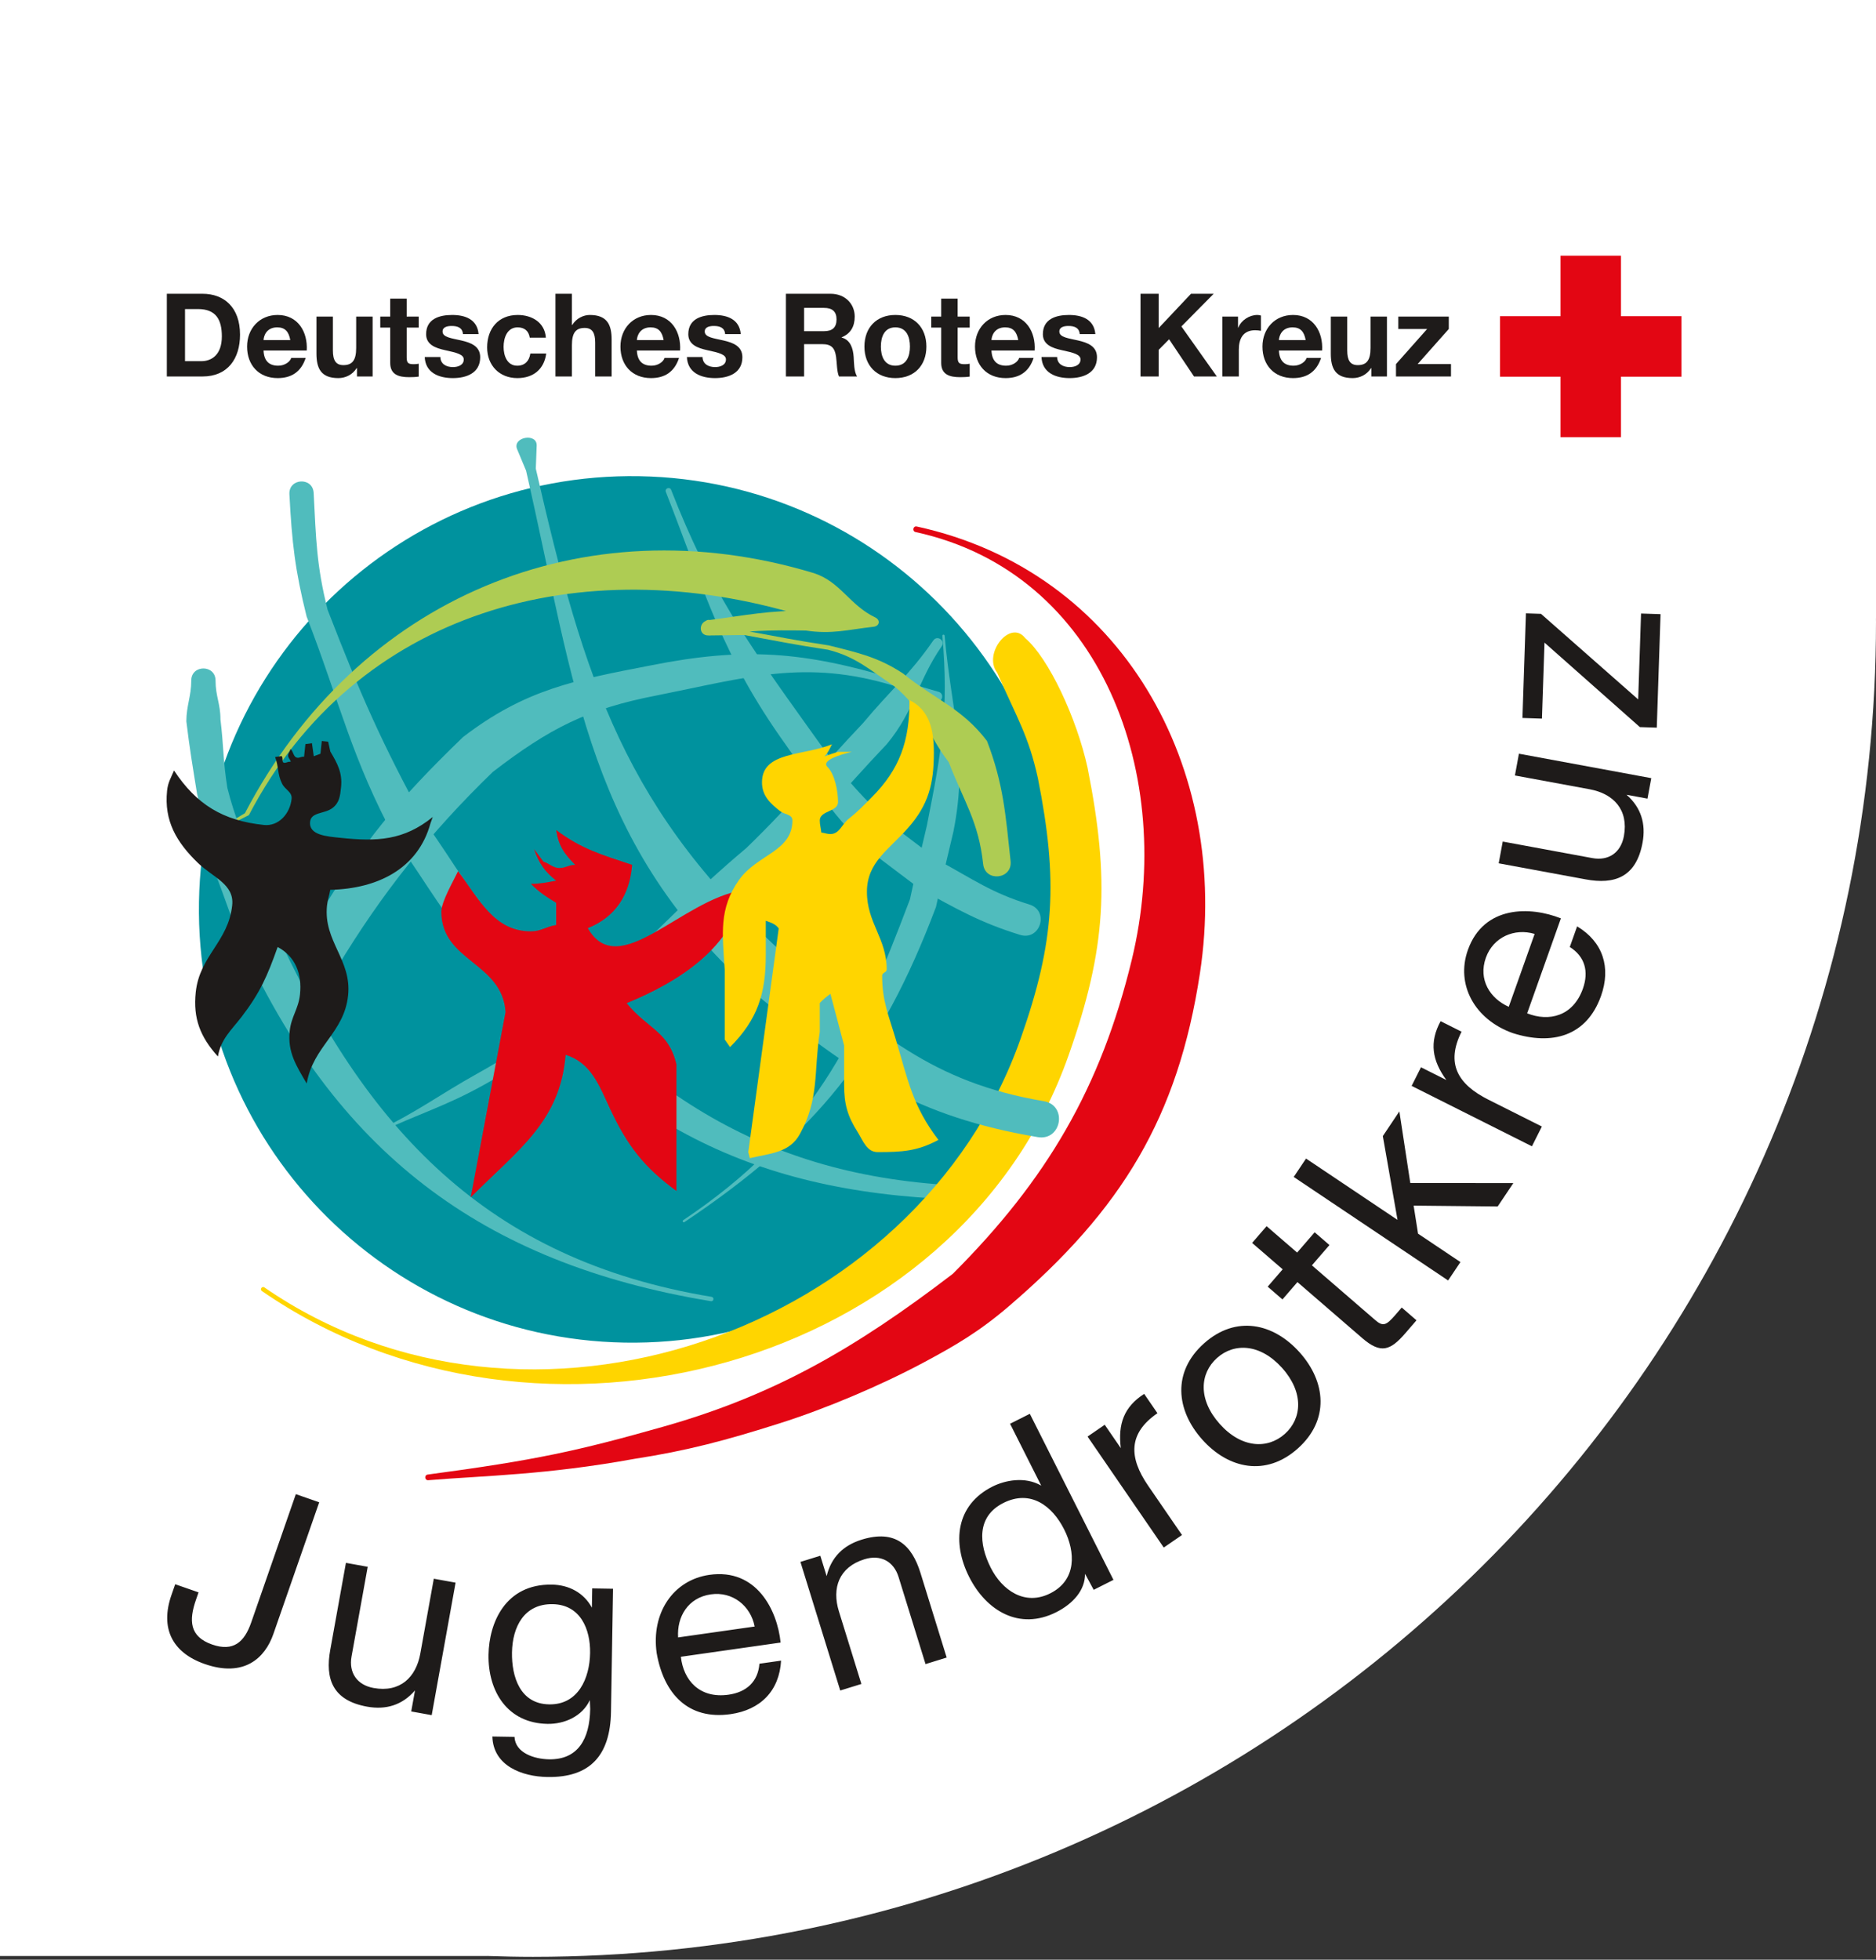 <?xml version="1.0" encoding="utf-8"?>
<!-- Generator: Adobe Illustrator 16.0.4, SVG Export Plug-In . SVG Version: 6.00 Build 0)  -->
<!DOCTYPE svg PUBLIC "-//W3C//DTD SVG 1.1//EN" "http://www.w3.org/Graphics/SVG/1.1/DTD/svg11.dtd">
<svg version="1.1" id="Ebene_1" xmlns="http://www.w3.org/2000/svg" xmlns:xlink="http://www.w3.org/1999/xlink" x="0px" y="0px"
	 width="226px" height="236px" viewBox="0 0 226 236" enable-background="new 0 0 226 236" xml:space="preserve">
<rect x="0" y="0" width="226" height="236" fill="#333333" stroke="none"/>
<path fill="#FFFFFF" d="M226,0H0v205.5v16.981v13.074h58.686v-0.007c1.834,0.062,3.672,0.104,5.521,0.104
	C153.562,235.652,226,163.663,226,74.86c0-0.121-0.004-0.24-0.005-0.36H226V0z"/>
<path fill-rule="evenodd" clip-rule="evenodd" fill="#1E1B1A" d="M197.553,87.561l-11.489-10.172l-0.306,9.152l-2.351-0.078
	l0.42-12.601l1.816,0.061l11.707,10.305l0.345-10.344l2.35,0.078l-0.454,13.666L197.553,87.561 M198.928,93.709l-0.456,2.467
	l-2.527-0.467c1.757,1.537,2.351,3.496,1.931,5.778c-0.775,4.195-3.419,5.046-6.843,4.414l-10.486-1.936l0.485-2.621l10.794,1.992
	c1.941,0.359,3.435-0.641,3.804-2.646c0.587-3.176-1.255-5.111-4.125-5.641l-9.004-1.662l0.483-2.622L198.928,93.709z
	 M189.112,114.041c1.821,1.147,2.312,2.952,1.578,5.02c-1.188,3.339-4.088,4.006-6.716,2.972l4.065-11.436
	c-3.642-1.46-9.284-1.602-11.206,3.806c-1.48,4.166,0.817,8.378,5.398,10.006c4.722,1.512,8.908,0.405,10.642-4.471
	c1.218-3.429,0.248-6.502-2.879-8.38L189.112,114.041z M181.758,121.245c-2.271-1.007-3.693-3.276-2.759-5.907
	c0.882-2.482,3.443-3.602,5.878-2.869L181.758,121.245z M170.058,130.77l1.126-2.242l3.056,1.533
	c-1.723-2.372-2.069-4.548-0.691-7.084l2.523,1.266c-1.929,3.841-0.445,6.34,3.227,8.183l6.447,3.236l-1.196,2.382L170.058,130.77z
	 M155.853,141.736l1.484-2.215l11.021,7.386l-1.769-10.094l1.991-2.971l1.318,8.624l12.411,0.012l-1.885,2.813l-10.125-0.103
	l0.532,3.377l5.106,3.421l-1.484,2.215L155.853,141.736z M156.264,150.842l2.112-2.444l1.781,1.538l-2.114,2.444l7.618,6.582
	c0.925,0.8,1.316,0.683,2.404-0.575l0.8-0.926l1.778,1.538l-1.332,1.542c-1.805,2.088-2.948,2.55-5.203,0.602l-7.808-6.746
	l-1.804,2.088l-1.78-1.538l1.806-2.088l-3.68-3.179l1.743-2.017L156.264,150.842z M144.836,173.363
	c3.155,3.531,7.676,4.498,11.512,1.071c3.836-3.426,3.386-8.026,0.231-11.559c-3.176-3.556-7.698-4.522-11.534-1.095
	C141.209,165.207,141.661,169.808,144.836,173.363z M146.942,171.482c-2.634-2.946-2.411-6.088-0.329-7.947s5.228-1.727,7.859,1.221
	c2.611,2.924,2.391,6.065,0.309,7.925C152.7,174.54,149.553,174.407,146.942,171.482z M131.019,172.999l2.068-1.421l1.936,2.818
	c-0.361-2.909,0.384-4.98,2.815-6.537l1.598,2.327c-3.542,2.433-3.449,5.337-1.125,8.723l4.084,5.946l-2.196,1.51L131.019,172.999z
	 M124.062,170.259l-2.381,1.199l3.754,7.45c-1.98-1.145-4.393-0.632-5.877,0.116c-4.425,2.229-4.874,6.774-2.812,10.864
	c2.059,4.089,6.049,6.504,10.504,4.26c1.988-1.002,3.484-2.633,3.463-4.625l1.044,1.933l2.381-1.199L124.062,170.259z
	 M119.35,188.787c-1.426-2.829-1.729-6.152,1.52-7.789c3.277-1.65,5.891,0.332,7.331,3.188c1.369,2.718,1.519,6.083-1.674,7.692
	C123.446,193.431,120.718,191.504,119.35,188.787z M96.427,188.093l2.397-0.742l0.761,2.457c0.544-2.271,2.003-3.707,4.22-4.394
	c4.074-1.262,6.057,0.686,7.086,4.012l3.154,10.186l-2.547,0.788l-3.246-10.485c-0.584-1.888-2.164-2.744-4.111-2.142
	c-3.085,0.955-3.943,3.486-3.08,6.272l2.709,8.748l-2.547,0.788L96.427,188.093z M91.489,200.354c-0.17,2.147-1.541,3.42-3.714,3.73
	c-3.509,0.5-5.446-1.758-5.751-4.566l12.016-1.713c-0.399-3.903-2.895-8.964-8.577-8.154c-4.377,0.625-7.039,4.615-6.353,9.428
	c0.854,4.883,3.781,8.078,8.904,7.348c3.602-0.514,5.873-2.803,6.082-6.443L91.489,200.354z M81.692,197.189
	c-0.163-2.479,1.185-4.795,3.948-5.188c2.608-0.372,4.79,1.376,5.273,3.874L81.692,197.189z M73.852,191.326l-2.509-0.041
	l-0.039,2.32c-0.973-1.805-2.777-2.744-4.815-2.778c-5.614-0.093-7.574,4.609-7.637,8.437c-0.073,4.421,2.278,8.256,7.107,8.336
	c2.039,0.033,4.186-0.902,5.097-2.863l0.045,1.066c-0.06,3.638-1.481,6.123-4.962,6.065c-1.756-0.029-4.065-0.758-4.158-2.704
	l-2.666-0.044c0.099,3.546,3.59,4.827,6.632,4.878c5.111,0.085,7.57-2.572,7.658-7.84L73.852,191.326z M66.155,205.25
	c-3.512-0.059-4.524-3.337-4.476-6.254c0.052-3.104,1.479-5.872,4.896-5.814c3.355,0.056,4.56,3.023,4.513,5.877
	C71.038,202.101,69.666,205.309,66.155,205.25z M52.007,206.547l-2.468-0.445l0.456-2.531c-1.53,1.764-3.487,2.366-5.77,1.955
	c-4.198-0.756-5.06-3.397-4.442-6.823l1.891-10.494l2.623,0.474l-1.947,10.802c-0.351,1.944,0.656,3.433,2.662,3.794
	c3.179,0.574,5.107-1.277,5.624-4.148l1.624-9.012l2.624,0.473L52.007,206.547z M32.928,196.79c-0.999,2.874-3.519,5.25-8.26,3.601
	c-3.939-1.371-5.397-4.335-4.016-8.304l0.454-1.304l2.813,0.979l-0.309,0.889c-0.856,2.458-0.812,4.433,1.943,5.391
	c2.576,0.897,3.892-0.306,4.706-2.646l5.38-15.462l2.815,0.979L32.928,196.79z"/>
<path fill="#00929E" d="M23.971,108.601c0.5-28.813,24.262-51.761,53.074-51.255c28.813,0.505,51.763,24.271,51.262,53.084
	c-0.5,28.813-24.262,51.76-53.074,51.255C46.421,161.18,23.471,137.413,23.971,108.601"/>
<path fill="#50BCBD" d="M112.69,84.482l-5.09-1.921c-10.633-3.211-17.615-0.976-28.477,1.187c-8.365,1.613-12.944,3.98-19.744,9.202
	c-7.516,7.259-13.461,14.734-18.808,23.628c-1.76,2.927-4.259-2.831-2.499-5.758c5.625-9.356,9.796-14.419,17.702-22.053
	c7.471-5.739,13.45-6.866,22.641-8.638c11.233-2.238,18.436-1.67,29.433,1.651l5.233,1.537
	C113.867,83.548,113.456,84.772,112.69,84.482"/>
<path fill="#50BCBD" d="M113.449,77.822c-2.954,4.275-3.256,7.747-6.608,11.779c-5.609,5.908-8.503,9.678-14.367,15.358
	c-12.857,10.789-19.645,17.603-34.195,25.695c-4.698,2.615-7.786,3.438-12.667,5.761c-0.164,0.079-0.281-0.168-0.117-0.247
	c4.858-2.314,7.342-4.283,12.02-6.887c14.427-8.024,19.65-16.462,32.4-27.16c5.819-5.637,8.503-9.196,14.069-15.059
	c3.268-3.931,5.573-5.77,8.453-9.939C112.904,76.449,113.915,77.148,113.449,77.822"/>
<path fill="#50BCBD" d="M113.799,76.555c0.811,9.236,2.885,14.384,1.062,23.574c-0.81,3.458-1.362,5.637-2.104,9.095
	c-6.66,17.629-14.441,27.313-30.301,37.946c-0.151,0.102-0.302-0.126-0.151-0.227c15.53-10.412,20.795-21.379,27.317-38.642
	c0.746-3.483,1.22-5.384,2.035-8.865c1.776-8.952,2.659-13.862,1.87-22.858C113.511,76.397,113.784,76.374,113.799,76.555"/>
<path fill="#50BCBD" d="M80.851,58.993c4.704,12.04,9.028,18.151,16.571,28.685c3.598,5.074,5.806,7.836,10.42,11.991l5.215,3.955
	c4.233,2.297,6.374,3.888,10.958,5.305c2.437,0.754,1.307,4.407-1.13,3.654c-4.87-1.506-7.545-3.083-12.041-5.525l-5.608-4.232
	c-4.86-4.376-6.806-7.822-10.594-13.167c-7.668-10.707-9.645-18.179-14.427-30.417C80.049,58.817,80.685,58.569,80.851,58.993"/>
<path fill="#50BCBD" d="M37.786,59.364c0.293,5.62,0.337,8.696,1.681,14.073c3.912,10.093,6.48,15.981,11.721,25.57
	c3.831,5.298,5.44,8.82,10.194,13.742c16.224,19.722,31.978,29.688,57.019,30.125c1.33,0.023,0.461,1.66-0.868,1.638
	c-26.025-0.455-42.364-8.525-59.225-29.021c-4.915-5.089-6.637-8.808-10.599-14.287c-5.331-9.754-6.792-16.696-10.772-26.963
	c-1.393-5.578-1.768-8.893-2.072-14.723C34.762,57.569,37.684,57.416,37.786,59.364"/>
<path fill="#FFD500" d="M123.506,76.849c2.796,2.372,6.188,9.573,7.516,15.622c2.692,13.58,2.271,21.694-2.28,34.59
	c-13.224,37.609-63.845,51.403-97.186,28.419c-0.292-0.201,0.01-0.64,0.302-0.438c31.591,21.778,78.585,5.621,91.114-30.013
	c4.125-11.693,4.504-18.994,2.063-31.307c-1.141-5.186-2.496-7.183-4.899-12.7C118.356,78.7,121.728,74.526,123.506,76.849"/>
<path fill="#50BCBD" d="M64.654,53.673l-0.106,2.763c5.825,25.436,10.773,41.479,30.576,59.062
	c10.629,8.785,17.054,14.822,30.62,17.112c2.885,0.487,2.155,4.815-0.731,4.328c-14.556-2.458-22.291-7.571-33.695-16.998
	C70.762,101.69,69.421,83.078,63.375,56.676l-1.076-2.574C61.683,52.629,64.715,52.078,64.654,53.673"/>
<path fill="#AECC53" d="M26.428,99.757l3.076-1.826C43.051,71.98,70.225,60.621,98.04,69.017c3.213,1.04,4.318,3.869,7.385,5.329
	c0.667,0.317,0.544,1.051-0.19,1.134c-3.163,0.357-4.995,0.923-8.144,0.457c-4.461-0.078-7.03,0.014-11.503,0.592
	c-1.193,0.155-1.137-2.194,0.013-1.844l4.157,1.265c3.974,0.734,6.112,1.173,10.087,1.774c3.523,0.878,5.985,1.426,8.945,3.383
	c3.837,3.125,7.122,4.181,10.111,8.126c1.987,5.162,2.247,8.913,2.844,14.466c0.236,2.204-3.071,2.559-3.306,0.355
	c-0.553-5.135-2.302-7.485-4.141-12.258c-2.789-3.68-3.031-6.275-6.611-9.191c-2.84-1.877-4.566-3.518-7.947-4.36
	c-3.983-0.602-6.088-1.035-10.069-1.77l-4.335,0.053c-1.227,0.015-1.205-1.687,0.013-1.845c4.596-0.594,7.354-1.206,11.938-1.127
	c2.97,0.441,4.828,1.071,7.813,0.735c0.734-0.083,0.478,1.453-0.19,1.135c-2.901-1.38-5.419-0.349-8.459-1.332
	C70,66.109,42.869,73.478,29.986,98.157C29.986,98.157,23.683,101.387,26.428,99.757"/>
<path fill="#50BCBD" d="M25.967,81.96c0,1.876,0.591,2.789,0.591,4.665c0.396,3.297,0.305,4.964,0.832,8.261
	c0.926,3.702,1.924,5.533,2.982,9.236c1.063,2.793,1.477,4.524,2.541,7.317c11.127,24.612,25.843,40.283,52.811,44.733
	c0.35,0.057,0.263,0.583-0.087,0.525c-27.84-4.595-45.287-18.166-56.774-43.572c-1.064-2.793-1.714-4.785-2.779-7.577
	c-1.072-3.751-1.401-6.165-2.338-9.916c-0.538-3.354-0.894-5.407-1.296-8.761c0-1.877,0.591-3.035,0.591-4.911
	C23.041,80.01,25.967,80.01,25.967,81.96"/>
<path fill="#E30613" d="M110.442,63.405c24.725,5.375,37.877,29.061,34.115,53.786c-2.645,17.383-9.422,28.458-22.987,40.086
	c-3.554,3.045-6.366,4.699-10.262,6.783c-5.292,2.831-11.882,5.596-17.278,7.311c-6.606,2.101-11.277,3.338-17.606,4.315
	c-10.66,1.939-17.961,2.009-24.807,2.568c-0.452,0.061-0.542-0.618-0.091-0.678c13.001-1.733,18.115-2.858,28.376-5.766
	c13.344-3.78,23.097-9.392,34.884-18.411c11.336-11.336,17.836-22.439,21.56-37.824c5.358-22.127-3.542-46.609-26.05-51.502
	C109.851,63.977,109.997,63.309,110.442,63.405"/>
<path fill="#1E1B1A" d="M39.533,89.317l-0.766-0.081l-0.161,1.533l-0.807,0.302l-0.221-1.572l-0.786,0.11l-0.162,1.533
	c-0.282-0.078-0.499,0.141-0.787,0.111c-0.526-0.056-0.456-0.726-0.856-1.059c-0.031,0.288-0.242,0.459-0.273,0.746
	c-0.035,0.336,0.285,0.515,0.303,0.807c-0.282-0.078-0.499,0.141-0.786,0.111c-0.335-0.035-0.084-0.589-0.303-0.806l-0.786,0.111
	c0.454,1.209,0.268,2.061,0.827,3.185c0.356,0.763,1.25,1.003,1.159,1.865c-0.186,1.771-1.559,3.321-3.331,3.135
	c-4.931-0.518-8.117-2.451-10.832-6.561c-0.388,0.928-0.73,1.424-0.836,2.43c-0.382,3.639,1.137,6.22,3.731,8.719
	c1.803,1.739,4.381,2.542,4.113,5.08c-0.463,4.405-3.93,6.074-4.392,10.479c-0.333,3.16,0.546,5.383,2.671,7.736
	c0.366-2.092,1.535-3.082,2.823-4.738c2.242-2.911,3.133-4.947,4.373-8.448c2.154,1.146,2.949,3.263,2.692,5.706
	c-0.185,1.771-1.053,2.648-1.239,4.42c-0.267,2.538,0.774,4.147,2.048,6.314c0.764-4.519,4.509-6.062,4.987-10.61
	c0.453-4.309-2.994-6.511-2.541-10.821c0.08-0.766,0.264-1.134,0.393-1.895c5.677-0.129,10.576-2.519,12.075-8.026l0.272-0.745
	c-3.493,2.828-6.703,2.974-11.108,2.511c-1.628-0.171-3.841-0.307-3.67-1.935c0.126-1.197,1.743-0.93,2.691-1.653
	c0.842-0.638,0.927-1.452,1.038-2.505c0.181-1.724-0.426-2.853-1.291-4.3L39.533,89.317"/>
<path fill="#E30613" d="M70.815,111.776c3.337-1.335,5.053-4.004,5.339-7.628c-3.718-1.239-6.102-1.906-9.154-4.195
	c0.287,1.907,0.955,2.86,2.289,4.195c-0.763,0-1.144,0.382-1.907,0.382c-0.762,0-1.239-0.572-1.907-0.763l-1.144-1.525
	c0.572,1.716,1.335,2.764,2.669,3.813c-1.048,0.191-1.906,0.382-3.05,0.382c1.048,1.048,1.811,1.525,3.05,2.288v2.669
	c-1.239,0.191-1.81,0.763-3.05,0.763c-4.386,0-6.198-3.814-8.772-7.246c-0.476,1.049-2.011,3.645-2.011,4.884
	c0,6.007,7.351,6.08,7.732,12.087l-4.194,22.31c5.815-5.815,10.773-9.152,11.44-17.161c3.051,0.953,4.004,3.623,5.34,6.483
	c2.096,4.48,4.098,7.055,8.008,9.915v-15.255c-0.953-4.004-3.423-4.219-5.996-7.365c6.292-2.575,12.86-6.745,14.005-13.61
	C82.065,108.343,74.533,118.259,70.815,111.776"/>
<path fill="#FFD500" d="M100.041,100.441c1.1,0,1.374-1.19,2.2-1.832c1.098-0.871,1.74-1.558,2.748-2.566
	c3.435-3.436,4.581-6.825,4.581-11.728c2.428,1.192,2.931,3.62,2.931,6.323c0,3.757-0.641,6.276-3.114,9.071
	c-2.337,2.656-4.948,4.122-4.948,7.696c0,3.756,2.382,5.589,2.382,9.346c0,0.366-0.549,0.366-0.549,0.732
	c0,3.07,0.778,4.765,1.648,7.697c1.467,4.901,2.016,8.017,5.131,12.094c-2.565,1.375-4.397,1.467-7.33,1.467
	c-1.282,0-1.74-1.329-2.382-2.383c-1.236-1.924-1.648-3.391-1.648-5.681c0-1.878,0-2.886,0-4.765l-1.65-6.23
	c-0.503,0.366-0.825,0.641-1.283,1.099v3.483c-0.732,4.855-0.046,8.017-2.382,12.277c-1.237,2.291-3.527,2.336-6.046,2.932
	l-0.184-0.732l3.665-26.937c-0.412-0.55-0.916-0.688-1.558-0.917v4.123c0,4.627-0.962,7.743-4.305,11.087l-0.643-0.916v-8.429
	c-0.274-4.261-0.732-7.331,1.741-10.812c2.2-3.07,6.414-3.39,6.414-7.147c0-0.733-0.916-0.687-1.465-1.099
	c-1.238-0.963-2.2-1.879-2.2-3.482c0-3.756,4.994-3.161,8.429-4.581c-0.274,0.55-0.458,1.008-0.916,1.466
	c0.596-0.229,1.054-0.366,1.649-0.55h1.65c0,0-3.896,0.838-2.927,1.808c0.907,0.906,1.277,2.957,1.277,4.239
	c0,1.191-2.199,1.008-2.199,2.199c0,0.55,0.138,0.917,0.184,1.466C99.354,100.304,99.629,100.441,100.041,100.441"/>
<polyline fill="#E30613" points="180.704,38.077 187.992,38.077 187.992,30.791 195.279,30.791 195.279,38.077 202.566,38.077 
	202.566,45.365 195.279,45.365 195.279,52.652 187.992,52.652 187.992,45.365 180.704,45.365 180.704,38.077 "/>
<path fill="#1E1B1A" d="M20.098,35.376h4.297c2.581,0,4.521,1.619,4.521,4.925c0,2.888-1.479,5.037-4.521,5.037h-4.297V35.376
	 M22.289,43.496h1.953c1.27,0,2.483-0.781,2.483-2.985c0-2.009-0.697-3.293-2.874-3.293h-1.562V43.496z"/>
<path fill="#1E1B1A" d="M31.748,42.213c0.055,1.255,0.669,1.827,1.771,1.827c0.796,0,1.437-0.488,1.562-0.935h1.745
	c-0.558,1.703-1.745,2.428-3.376,2.428c-2.275,0-3.683-1.562-3.683-3.795c0-2.162,1.492-3.808,3.683-3.808
	c2.455,0,3.64,2.064,3.502,4.283H31.748 M34.97,40.957c-0.18-1.004-0.613-1.534-1.576-1.534c-1.256,0-1.618,0.976-1.646,1.534H34.97
	z"/>
<path fill="#1E1B1A" d="M44.889,45.338h-1.884v-1.005h-0.042c-0.502,0.81-1.367,1.2-2.203,1.2c-2.107,0-2.637-1.186-2.637-2.971
	v-4.437h1.981v4.073c0,1.187,0.349,1.773,1.269,1.773c1.075,0,1.535-0.6,1.535-2.065v-3.781h1.981V45.338"/>
<path fill="#1E1B1A" d="M48.991,38.125h1.451v1.325h-1.451v3.572c0,0.669,0.167,0.837,0.837,0.837c0.209,0,0.404-0.014,0.614-0.056
	v1.549c-0.335,0.055-0.768,0.069-1.158,0.069c-1.214,0-2.275-0.278-2.275-1.715V39.45H45.81v-1.325h1.199v-2.163h1.982V38.125"/>
<path fill="#1E1B1A" d="M53.05,42.994c0.014,0.865,0.74,1.214,1.521,1.214c0.572,0,1.298-0.224,1.298-0.921
	c0-0.6-0.824-0.809-2.246-1.116c-1.145-0.252-2.289-0.655-2.289-1.925c0-1.842,1.59-2.316,3.139-2.316
	c1.576,0,3.027,0.53,3.181,2.302h-1.883c-0.057-0.768-0.642-0.977-1.354-0.977c-0.446,0-1.102,0.084-1.102,0.67
	c0,0.711,1.116,0.808,2.246,1.074c1.158,0.265,2.288,0.684,2.288,2.023c0,1.897-1.645,2.511-3.293,2.511
	c-1.674,0-3.306-0.628-3.39-2.539H53.05"/>
<path fill="#1E1B1A" d="M63.82,40.664c-0.125-0.809-0.642-1.241-1.465-1.241c-1.27,0-1.688,1.283-1.688,2.343
	c0,1.033,0.405,2.274,1.646,2.274c0.921,0,1.451-0.586,1.577-1.465h1.911c-0.251,1.912-1.576,2.958-3.473,2.958
	c-2.177,0-3.642-1.535-3.642-3.697c0-2.246,1.339-3.906,3.684-3.906c1.701,0,3.263,0.893,3.389,2.734H63.82"/>
<path fill="#1E1B1A" d="M66.917,35.376h1.981v3.753h0.042c0.502-0.809,1.367-1.199,2.106-1.199c2.107,0,2.637,1.186,2.637,2.971
	v4.437h-1.981v-4.074c0-1.186-0.348-1.772-1.27-1.772c-1.073,0-1.534,0.6-1.534,2.066v3.78h-1.981V35.376"/>
<path fill="#1E1B1A" d="M76.724,42.213c0.056,1.255,0.67,1.827,1.773,1.827c0.794,0,1.436-0.488,1.561-0.935h1.744
	c-0.557,1.703-1.744,2.428-3.376,2.428c-2.273,0-3.682-1.562-3.682-3.795c0-2.162,1.492-3.808,3.682-3.808
	c2.455,0,3.642,2.064,3.502,4.283H76.724 M79.947,40.957c-0.181-1.004-0.614-1.534-1.576-1.534c-1.256,0-1.619,0.976-1.647,1.534
	H79.947z"/>
<path fill="#1E1B1A" d="M84.634,42.994c0.015,0.865,0.739,1.214,1.521,1.214c0.572,0,1.298-0.224,1.298-0.921
	c0-0.6-0.824-0.809-2.247-1.116c-1.144-0.252-2.288-0.655-2.288-1.925c0-1.842,1.59-2.316,3.139-2.316
	c1.576,0,3.028,0.53,3.181,2.302h-1.883c-0.056-0.768-0.642-0.977-1.353-0.977c-0.447,0-1.103,0.084-1.103,0.67
	c0,0.711,1.116,0.808,2.247,1.074c1.157,0.265,2.288,0.684,2.288,2.023c0,1.897-1.646,2.511-3.293,2.511
	c-1.674,0-3.307-0.628-3.39-2.539H84.634"/>
<path fill="#1E1B1A" d="M94.678,35.376h5.372c1.785,0,2.916,1.242,2.916,2.749c0,1.172-0.475,2.051-1.577,2.497v0.028
	c1.074,0.279,1.382,1.326,1.451,2.33c0.042,0.627,0.029,1.799,0.418,2.358h-2.189c-0.266-0.628-0.238-1.591-0.35-2.386
	c-0.153-1.046-0.557-1.507-1.659-1.507h-2.19v3.893h-2.192V35.376 M96.87,39.883h2.399c0.977,0,1.507-0.419,1.507-1.423
	c0-0.962-0.53-1.381-1.507-1.381H96.87V39.883z"/>
<path fill="#1E1B1A" d="M107.862,37.93c2.274,0,3.739,1.507,3.739,3.808c0,2.288-1.464,3.795-3.739,3.795
	c-2.26,0-3.725-1.507-3.725-3.795C104.137,39.437,105.602,37.93,107.862,37.93 M107.862,44.04c1.353,0,1.758-1.157,1.758-2.302
	c0-1.158-0.405-2.315-1.758-2.315c-1.339,0-1.743,1.157-1.743,2.315C106.119,42.883,106.523,44.04,107.862,44.04z"/>
<path fill="#1E1B1A" d="M115.368,38.125h1.45v1.325h-1.45v3.572c0,0.669,0.168,0.837,0.837,0.837c0.21,0,0.404-0.014,0.613-0.056
	v1.549c-0.334,0.055-0.767,0.069-1.157,0.069c-1.214,0-2.275-0.278-2.275-1.715V39.45h-1.199v-1.325h1.199v-2.163h1.982V38.125"/>
<path fill="#1E1B1A" d="M119.441,42.213c0.057,1.255,0.671,1.827,1.771,1.827c0.795,0,1.438-0.488,1.562-0.935h1.744
	c-0.559,1.703-1.744,2.428-3.376,2.428c-2.274,0-3.685-1.562-3.685-3.795c0-2.162,1.495-3.808,3.685-3.808
	c2.455,0,3.641,2.064,3.501,4.283H119.441 M122.665,40.957c-0.182-1.004-0.615-1.534-1.578-1.534c-1.256,0-1.618,0.976-1.646,1.534
	H122.665z"/>
<path fill="#1E1B1A" d="M127.351,42.994c0.015,0.865,0.739,1.214,1.522,1.214c0.571,0,1.296-0.224,1.296-0.921
	c0-0.6-0.823-0.809-2.246-1.116c-1.143-0.252-2.289-0.655-2.289-1.925c0-1.842,1.592-2.316,3.142-2.316
	c1.576,0,3.026,0.53,3.18,2.302h-1.883c-0.057-0.768-0.644-0.977-1.354-0.977c-0.444,0-1.101,0.084-1.101,0.67
	c0,0.711,1.116,0.808,2.246,1.074c1.156,0.265,2.288,0.684,2.288,2.023c0,1.897-1.647,2.511-3.293,2.511
	c-1.675,0-3.308-0.628-3.392-2.539H127.351"/>
<polyline fill="#1E1B1A" points="137.396,35.376 139.585,35.376 139.585,39.506 143.479,35.376 146.212,35.376 142.321,39.312 
	146.59,45.338 143.84,45.338 140.841,40.859 139.585,42.129 139.585,45.338 137.396,45.338 137.396,35.376 "/>
<path fill="#1E1B1A" d="M147.259,38.125h1.884v1.339h0.027c0.363-0.907,1.34-1.534,2.302-1.534c0.14,0,0.308,0.028,0.434,0.07v1.841
	c-0.183-0.042-0.476-0.07-0.711-0.07c-1.451,0-1.955,1.047-1.955,2.316v3.251h-1.98V38.125"/>
<path fill="#1E1B1A" d="M154.07,42.213c0.055,1.255,0.67,1.827,1.771,1.827c0.795,0,1.438-0.488,1.562-0.935h1.745
	c-0.559,1.703-1.745,2.428-3.376,2.428c-2.275,0-3.685-1.562-3.685-3.795c0-2.162,1.494-3.808,3.685-3.808
	c2.454,0,3.641,2.064,3.501,4.283H154.07 M157.292,40.957c-0.181-1.004-0.614-1.534-1.577-1.534c-1.256,0-1.617,0.976-1.645,1.534
	H157.292z"/>
<path fill="#1E1B1A" d="M167.086,45.338h-1.884v-1.005h-0.041c-0.502,0.81-1.368,1.2-2.204,1.2c-2.107,0-2.637-1.186-2.637-2.971
	v-4.437h1.979v4.073c0,1.187,0.351,1.773,1.271,1.773c1.073,0,1.535-0.6,1.535-2.065v-3.781h1.98V45.338"/>
<polyline fill="#1E1B1A" points="168.173,43.845 171.926,39.618 168.453,39.618 168.453,38.125 174.535,38.125 174.535,39.618 
	170.783,43.845 174.8,43.845 174.8,45.338 168.173,45.338 168.173,43.845 "/>
</svg>
